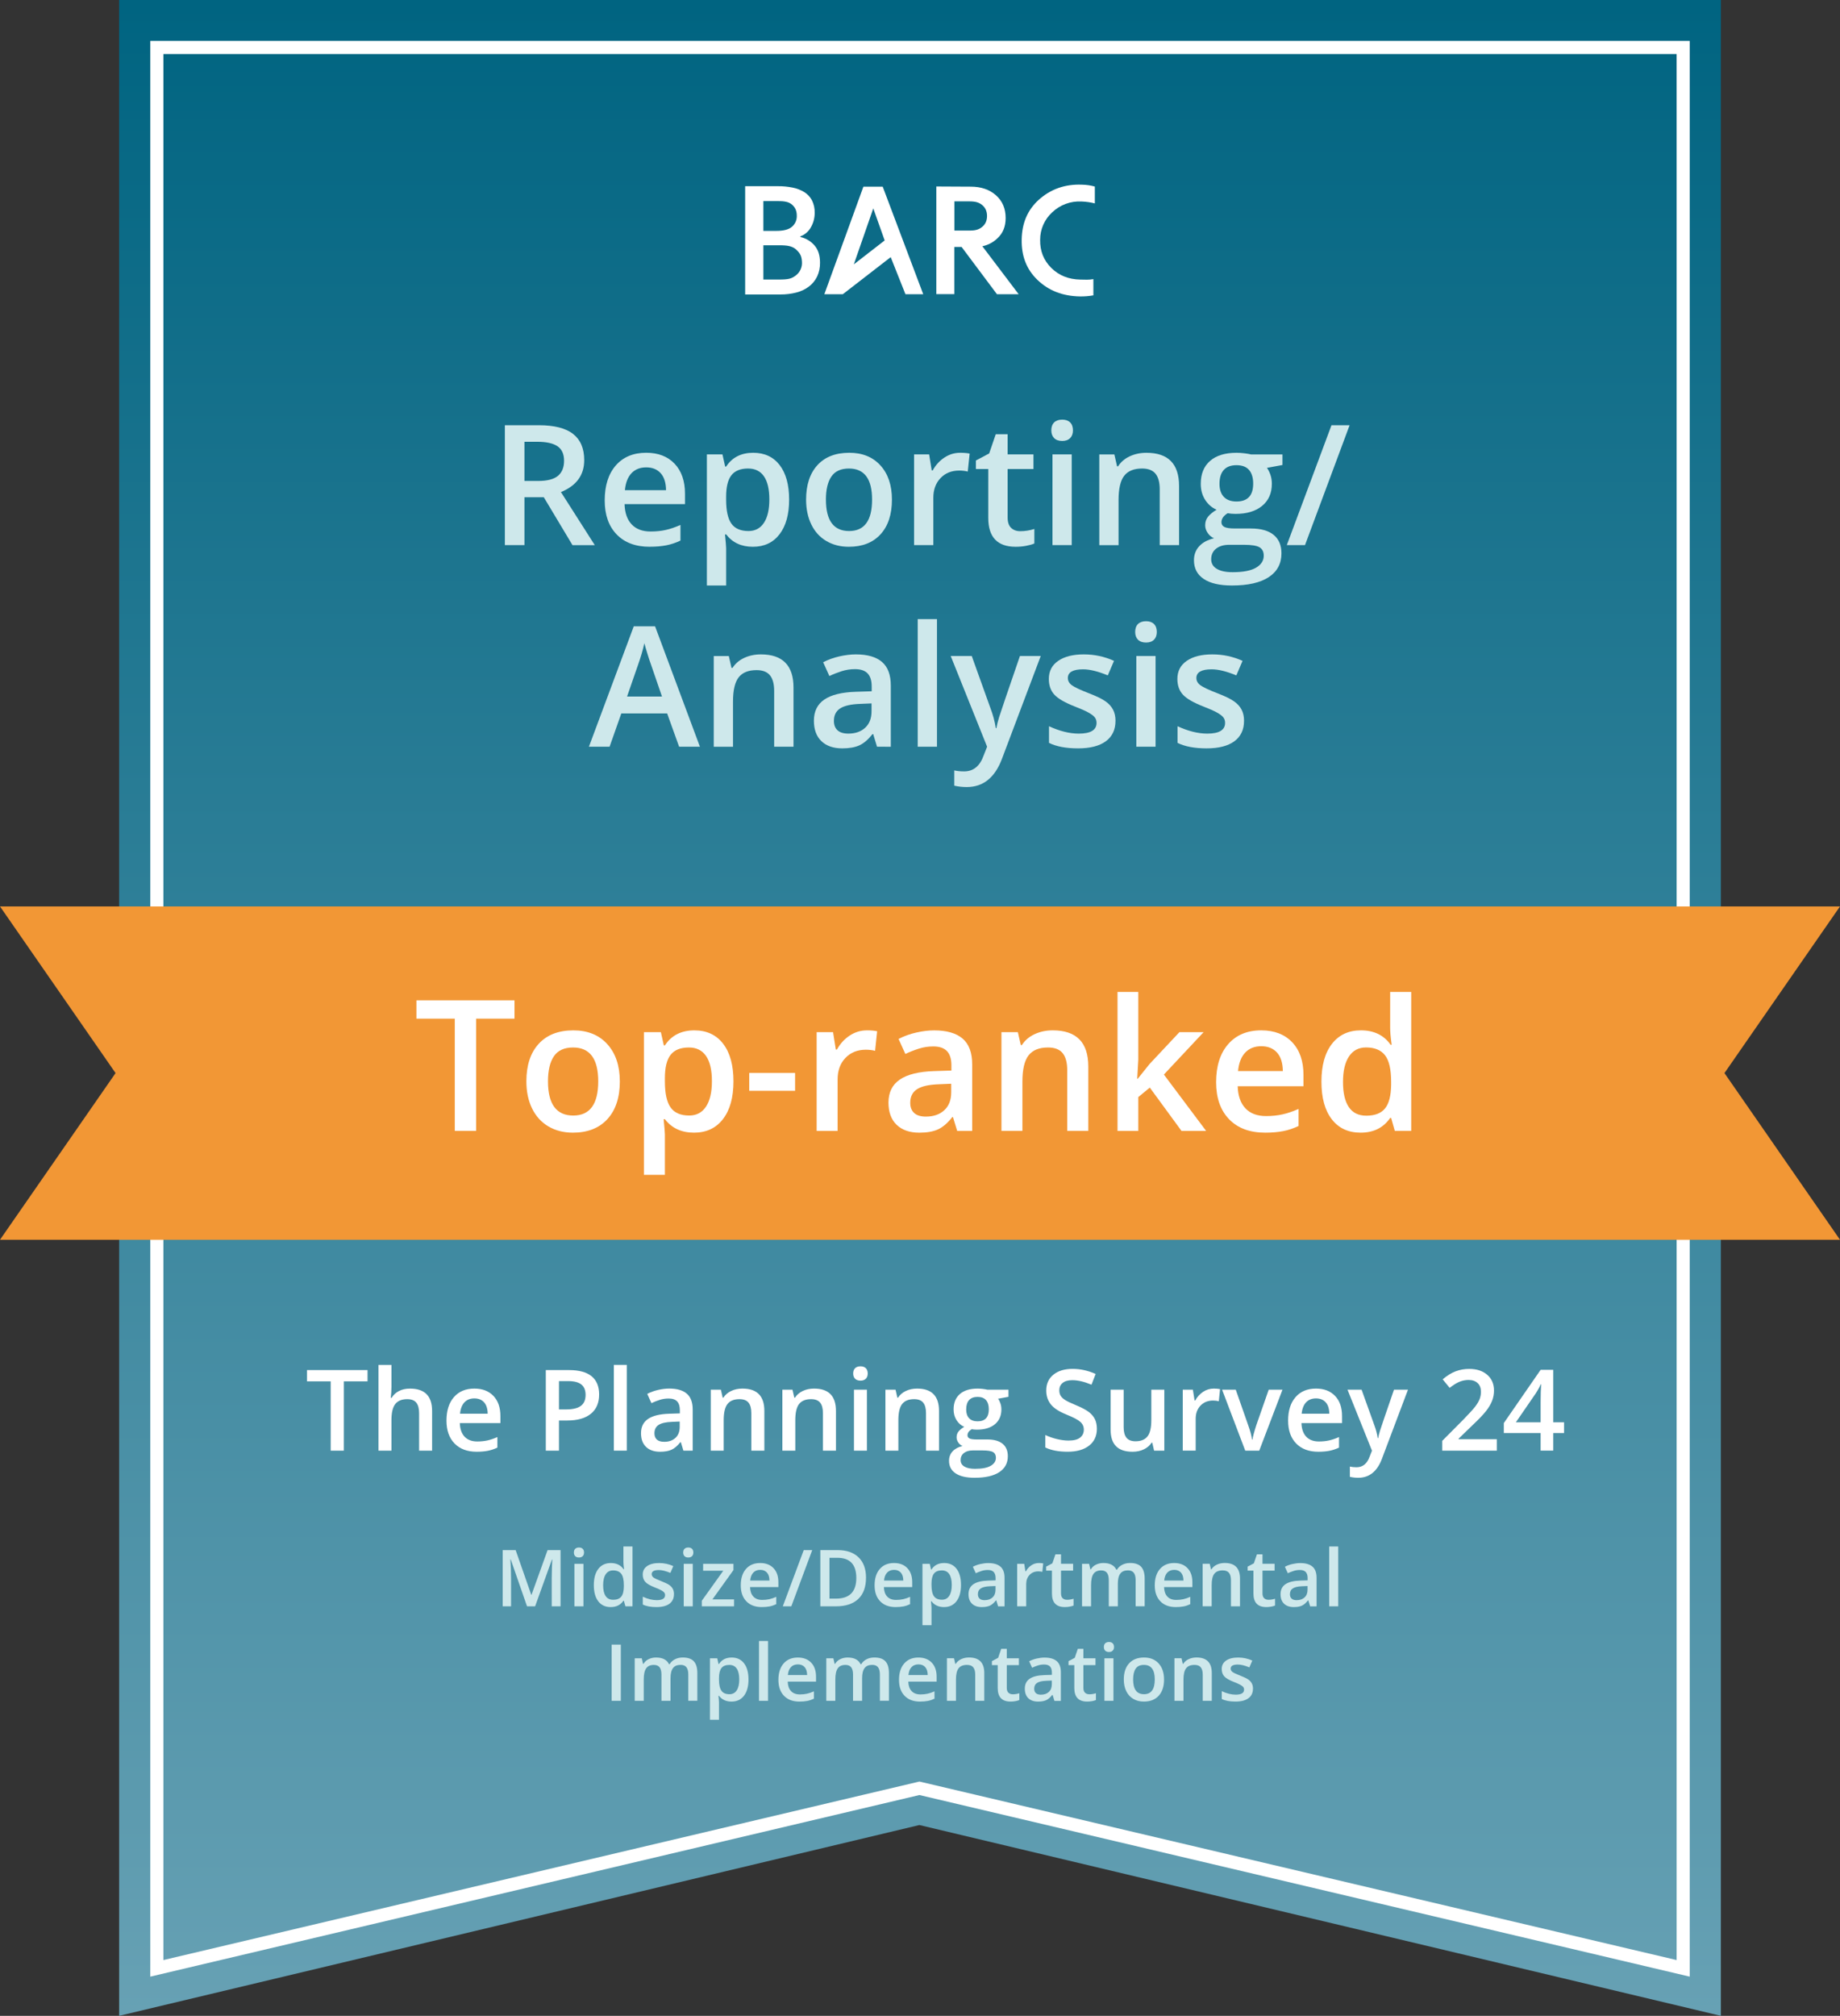 <svg viewBox="0 0 105.354 115.374" xmlns="http://www.w3.org/2000/svg" xmlns:xlink="http://www.w3.org/1999/xlink"><rect x="0" y="0" width="105.354" height="115.374" fill="#333333" stroke="none"/><clipPath id="a"><path d="m6.821 0v115.374l45.821-10.92 45.891 10.92v-115.374z"/></clipPath><linearGradient id="b" gradientTransform="matrix(0 115.374 115.374 -0 -62172.951 -18806.054)" gradientUnits="userSpaceOnUse" x1="163.001" x2="164.001" y1="539.337" y2="539.337"><stop offset="0" stop-color="#006481"/><stop offset="1" stop-color="#67a1b4"/></linearGradient><g clip-path="url(#a)"><path d="m6.821 0h91.712v115.374h-91.712z" fill="url(#b)"/></g><path d="m8.606 113.131v-110.79h88.143v110.79l-44.105-10.394zm44.038-11.166.086.02 43.268 10.197v-109.089h-86.641v109.089z" fill="#fff"/><g fill="#cee8eb"><path d="m30.029 28.458v2.742h-1.122v-6.863h1.938c.886 0 1.542.166 1.967.498.426.332.639.833.639 1.502 0 .854-.444 1.463-1.333 1.826l1.938 3.038h-1.276l-1.644-2.742h-1.107zm0-.93h.779c.522 0 .901-.097 1.136-.291.234-.194.353-.482.353-.864 0-.388-.127-.667-.381-.835-.253-.169-.635-.253-1.146-.253h-.741v2.244z"/><path d="m37.203 31.294c-.808 0-1.439-.235-1.895-.707-.456-.471-.684-1.12-.684-1.946 0-.848.212-1.515.634-2 .423-.485 1.003-.728 1.742-.728.686 0 1.227.208 1.624.625.397.416.597.989.597 1.718v.596h-3.46c.016.504.151.891.408 1.162.257.271.618.406 1.084.406.307 0 .593-.029.857-.087.265-.058.548-.154.852-.289v.896c-.269.128-.541.219-.816.272s-.59.08-.943.08zm-.202-4.544c-.351 0-.632.111-.843.333s-.337.546-.378.972h2.356c-.006-.429-.109-.753-.31-.974s-.476-.331-.826-.331z"/><path d="m43.107 31.294c-.657 0-1.167-.236-1.53-.708h-.065c.044.438.065.704.065.798v2.126h-1.103v-7.502h.892c.025.097.076.329.155.695h.056c.345-.526.861-.789 1.55-.789.647 0 1.152.235 1.514.704.361.47.542 1.128.542 1.977s-.184 1.51-.552 1.986c-.367.476-.875.713-1.523.713zm-.268-4.479c-.438 0-.758.128-.96.385-.201.257-.303.667-.303 1.23v.165c0 .632.101 1.09.301 1.373s.527.425.981.425c.382 0 .676-.156.882-.469.207-.313.311-.759.311-1.338 0-.582-.103-1.023-.308-1.322s-.507-.448-.904-.448z"/><path d="m51.07 28.595c0 .848-.218 1.51-.653 1.986-.435.476-1.04.713-1.816.713-.485 0-.914-.109-1.286-.329-.373-.219-.659-.533-.859-.943s-.301-.886-.301-1.427c0-.842.216-1.499.648-1.972.432-.473 1.04-.709 1.826-.709.751 0 1.346.242 1.784.726.438.483.657 1.135.657 1.955zm-3.779 0c0 1.199.442 1.798 1.328 1.798.876 0 1.314-.599 1.314-1.798 0-1.186-.441-1.779-1.323-1.779-.464 0-.8.153-1.008.46-.208.307-.312.747-.312 1.319z"/><path d="m54.97 25.914c.223 0 .405.016.55.047l-.108 1.028c-.156-.038-.319-.057-.488-.057-.44 0-.799.144-1.072.432-.274.288-.411.662-.411 1.122v2.713h-1.103v-5.192h.863l.146.916h.057c.172-.31.396-.555.674-.737.276-.182.575-.272.894-.272z"/><path d="m58.417 30.402c.27 0 .538-.042.808-.127v.831c-.122.053-.279.098-.472.134-.192.036-.392.054-.599.054-1.045 0-1.568-.551-1.568-1.652v-2.798h-.709v-.488l.761-.404.376-1.099h.681v1.155h1.479v.836h-1.479v2.779c0 .266.066.462.199.589.133.127.308.19.523.19z"/><path d="m60.196 24.632c0-.197.055-.349.162-.455.108-.106.263-.16.463-.16.193 0 .345.053.453.16.107.106.161.258.161.455 0 .188-.054.336-.161.444-.108.108-.26.162-.453.162-.2 0-.354-.054-.463-.162-.107-.108-.162-.256-.162-.444zm1.169 6.568h-1.103v-5.192h1.103z"/><path d="m67.51 31.2h-1.107v-3.192c0-.4-.081-.699-.242-.896s-.417-.296-.768-.296c-.467 0-.808.138-1.023.413s-.324.737-.324 1.385v2.587h-1.103v-5.192h.863l.155.681h.056c.157-.247.379-.438.667-.573.288-.134.607-.202.958-.202 1.245 0 1.868.634 1.868 1.901v3.385z"/><path d="m73.43 26.008v.606l-.888.164c.081.11.148.244.202.404.053.16.079.329.079.507 0 .535-.185.957-.554 1.263s-.878.46-1.525.46c-.166 0-.316-.013-.451-.038-.237.147-.356.319-.356.517 0 .119.056.208.167.268.11.059.314.089.612.089h.906c.572 0 1.008.122 1.305.366.298.244.446.596.446 1.056 0 .588-.242 1.042-.728 1.362-.485.319-1.187.479-2.104.479-.707 0-1.247-.125-1.619-.375-.373-.25-.559-.607-.559-1.07 0-.319.101-.587.303-.805.201-.217.484-.369.847-.453-.146-.062-.268-.163-.363-.303-.096-.139-.144-.286-.144-.439 0-.194.055-.358.164-.493.11-.135.272-.268.488-.399-.269-.116-.487-.305-.654-.566-.168-.261-.251-.567-.251-.918 0-.563.177-1 .532-1.31.355-.31.861-.465 1.519-.465.147 0 .302.01.463.031.161.02.282.042.363.063h1.799zm-4.08 6c0 .238.107.421.321.549.215.128.516.192.904.192.601 0 1.048-.086 1.343-.258.294-.172.441-.401.441-.686 0-.225-.081-.386-.242-.481-.161-.096-.461-.143-.899-.143h-.835c-.316 0-.567.074-.754.223-.187.149-.279.35-.279.604zm.475-4.319c0 .326.083.576.251.751.167.175.407.263.721.263.639 0 .957-.341.957-1.023 0-.338-.079-.599-.236-.782-.158-.183-.398-.274-.721-.274-.319 0-.562.091-.726.272-.164.181-.246.446-.246.793z"/><path d="m77.275 24.337-2.554 6.863h-1.042l2.559-6.863h1.037z"/><path d="m38.885 42.738-.686-1.906h-2.624l-.672 1.906h-1.183l2.568-6.892h1.22l2.568 6.892h-1.192zm-.981-2.873-.643-1.869c-.047-.125-.112-.322-.195-.591s-.14-.466-.171-.591c-.085.385-.208.806-.371 1.263l-.62 1.789z"/><path d="m45.434 42.738h-1.107v-3.192c0-.4-.081-.699-.242-.896s-.417-.296-.768-.296c-.467 0-.808.138-1.023.413s-.324.737-.324 1.385v2.587h-1.103v-5.192h.863l.155.681h.056c.157-.247.379-.438.667-.573.288-.134.607-.202.958-.202 1.245 0 1.868.634 1.868 1.901v3.385z"/><path d="m50.217 42.738-.221-.723h-.037c-.251.316-.503.531-.756.646-.254.114-.579.171-.977.171-.51 0-.908-.138-1.194-.413-.287-.275-.43-.665-.43-1.169 0-.535.198-.939.596-1.211.397-.272 1.003-.421 1.817-.446l.896-.028v-.277c0-.332-.078-.58-.232-.744-.155-.164-.396-.246-.721-.246-.267 0-.521.039-.766.117s-.479.17-.704.277l-.356-.789c.281-.147.59-.259.925-.335s.65-.115.948-.115c.66 0 1.159.144 1.495.432.337.288.505.74.505 1.356v3.498zm-1.643-.751c.4 0 .722-.112.965-.336.242-.224.363-.538.363-.941v-.451l-.666.028c-.521.019-.897.106-1.134.261s-.354.392-.354.711c0 .232.068.411.206.538.138.127.345.19.62.19z"/><path d="m53.649 42.738h-1.103v-7.305h1.103z"/><path d="m54.438 37.545h1.202l1.056 2.944c.16.419.267.813.319 1.183h.038c.027-.172.079-.381.154-.627s.473-1.412 1.192-3.5h1.192l-2.22 5.882c-.404 1.08-1.077 1.62-2.02 1.62-.244 0-.481-.026-.713-.08v-.873c.166.038.354.056.567.056.532 0 .906-.308 1.122-.925l.192-.488-2.084-5.192z"/><path d="m63.87 41.259c0 .507-.185.896-.554 1.167-.369.271-.898.406-1.587.406-.691 0-1.247-.104-1.666-.314v-.953c.61.282 1.178.423 1.704.423.679 0 1.019-.205 1.019-.615 0-.131-.038-.241-.112-.329-.075-.087-.199-.178-.371-.272-.173-.094-.412-.201-.719-.319-.598-.232-1.002-.463-1.213-.695-.212-.231-.317-.532-.317-.901 0-.444.18-.79.538-1.035.357-.246.846-.369 1.462-.369.61 0 1.188.124 1.732.371l-.356.831c-.561-.231-1.031-.347-1.413-.347-.583 0-.874.166-.874.498 0 .163.076.3.229.413.151.113.482.268.992.465.429.166.74.318.935.456s.338.296.432.476c.094.18.141.396.141.646z"/><path d="m64.997 36.17c0-.197.055-.349.162-.455.108-.106.263-.16.463-.16.193 0 .345.053.453.16.107.106.161.258.161.455 0 .188-.054.336-.161.444-.108.108-.26.162-.453.162-.2 0-.354-.054-.463-.162-.107-.108-.162-.256-.162-.444zm1.169 6.568h-1.103v-5.192h1.103z"/><path d="m71.23 41.259c0 .507-.185.896-.554 1.167-.369.271-.898.406-1.587.406-.691 0-1.247-.104-1.666-.314v-.953c.61.282 1.178.423 1.704.423.679 0 1.019-.205 1.019-.615 0-.131-.038-.241-.112-.329-.075-.087-.199-.178-.371-.272-.173-.094-.412-.201-.719-.319-.598-.232-1.002-.463-1.213-.695-.212-.231-.317-.532-.317-.901 0-.444.18-.79.538-1.035.357-.246.846-.369 1.462-.369.61 0 1.188.124 1.732.371l-.356.831c-.561-.231-1.031-.347-1.413-.347-.583 0-.874.166-.874.498 0 .163.076.3.229.413.151.113.482.268.992.465.429.166.74.318.935.456s.338.296.432.476c.094.18.141.396.141.646z"/><path d="m30.176 91.936-.933-2.687h-.018c.024.399.037.773.037 1.123v1.564h-.478v-3.217h.741l.894 2.559h.014l.92-2.559h.743v3.217h-.506v-1.591c0-.16.004-.369.012-.625.009-.257.016-.413.021-.467h-.018l-.966 2.683h-.465z"/><path d="m32.859 88.858c0-.092.025-.164.076-.213s.123-.075.217-.075c.091 0 .161.025.212.075s.076.121.076.213c0 .088-.025.157-.076.208s-.121.076-.212.076c-.094 0-.166-.025-.217-.076s-.076-.12-.076-.208zm.548 3.079h-.517v-2.434h.517z"/><path d="m34.967 91.98c-.304 0-.541-.11-.711-.33s-.255-.529-.255-.926c0-.399.086-.71.259-.932.172-.222.411-.333.716-.333.32 0 .563.118.73.354h.026c-.024-.175-.037-.312-.037-.414v-.887h.52v3.424h-.405l-.09-.319h-.024c-.166.242-.408.363-.729.363zm.139-.418c.213 0 .367-.06.465-.179.097-.12.146-.314.149-.583v-.072c0-.307-.05-.524-.149-.654-.101-.129-.257-.193-.469-.193-.183 0-.322.074-.421.221s-.147.357-.147.63c0 .27.048.476.144.617.095.142.238.212.429.212z"/><path d="m38.589 91.243c0 .238-.087.42-.26.547s-.421.19-.744.19c-.324 0-.584-.049-.781-.147v-.447c.286.132.553.198.799.198.318 0 .478-.096.478-.288 0-.062-.018-.113-.053-.154s-.093-.083-.174-.127c-.08-.044-.192-.094-.337-.15-.28-.108-.47-.217-.568-.326-.099-.108-.148-.25-.148-.422 0-.208.084-.37.252-.485s.396-.173.686-.173c.286 0 .557.058.812.174l-.167.39c-.263-.108-.483-.163-.662-.163-.273 0-.409.078-.409.233 0 .077.035.141.106.194s.227.125.466.218c.2.078.347.149.438.213s.158.139.202.224c.044.084.066.185.066.302z"/><path d="m39.118 88.858c0-.092.025-.164.076-.213s.123-.075.217-.075c.091 0 .161.025.212.075s.076.121.076.213c0 .088-.025.157-.076.208s-.121.076-.212.076c-.094 0-.166-.025-.217-.076s-.076-.12-.076-.208zm.548 3.079h-.517v-2.434h.517z"/><path d="m42.031 91.936h-1.847v-.319l1.23-1.719h-1.155v-.396h1.736v.361l-1.204 1.677h1.239v.396z"/><path d="m43.622 91.98c-.379 0-.675-.11-.888-.331-.214-.221-.32-.525-.32-.912 0-.397.099-.71.297-.938s.471-.341.816-.341c.321 0 .575.098.762.293.187.195.279.463.279.805v.28h-1.622c.008.236.071.417.191.544s.29.19.509.19c.144 0 .277-.014.401-.041.124-.027.257-.072.399-.135v.42c-.126.06-.254.103-.383.128-.129.025-.276.037-.442.037zm-.095-2.13c-.164 0-.296.052-.395.156-.1.104-.158.256-.178.455h1.104c-.003-.201-.051-.353-.145-.457s-.224-.155-.388-.155z"/><path d="m46.506 88.719-1.197 3.217h-.488l1.199-3.217h.486z"/><path d="m49.585 90.297c0 .531-.147.938-.442 1.218s-.72.421-1.273.421h-.9v-3.217h.994c.513 0 .911.138 1.195.414.284.276.427.664.427 1.164zm-.555.018c0-.77-.359-1.155-1.08-1.155h-.456v2.335h.375c.774 0 1.161-.393 1.161-1.18z"/><path d="m51.285 91.98c-.379 0-.675-.11-.888-.331-.214-.221-.32-.525-.32-.912 0-.397.099-.71.297-.938s.471-.341.816-.341c.321 0 .575.098.762.293.187.195.279.463.279.805v.28h-1.622c.008.236.071.417.191.544s.29.19.509.19c.144 0 .277-.014.401-.041.124-.027.257-.072.399-.135v.42c-.126.06-.254.103-.383.128-.129.025-.276.037-.442.037zm-.095-2.13c-.164 0-.296.052-.395.156-.1.104-.158.256-.178.455h1.104c-.003-.201-.051-.353-.145-.457s-.224-.155-.388-.155z"/><path d="m54.053 91.98c-.309 0-.548-.111-.718-.332h-.03c.021.205.03.33.03.374v.997h-.517v-3.517h.418c.012.046.036.154.072.326h.026c.161-.246.403-.37.727-.37.304 0 .54.11.709.33.17.22.255.529.255.927s-.087.708-.259.931c-.173.223-.41.334-.714.334zm-.126-2.099c-.205 0-.355.06-.45.18-.094.121-.142.312-.142.577v.077c0 .296.047.511.141.644s.247.199.46.199c.18 0 .317-.073.414-.22.097-.146.146-.355.146-.627 0-.273-.049-.479-.145-.62s-.237-.21-.424-.21z"/><path d="m57.149 91.936-.104-.339h-.018c-.117.148-.235.249-.354.303-.118.053-.271.08-.458.08-.238 0-.426-.064-.56-.193-.134-.129-.201-.312-.201-.548 0-.25.093-.44.279-.567.187-.128.47-.197.852-.209l.42-.013v-.129c0-.156-.036-.272-.108-.349s-.186-.115-.338-.115c-.125 0-.244.018-.358.055s-.225.08-.33.13l-.168-.37c.133-.069.277-.122.434-.157.157-.036.306-.054.445-.054.31 0 .543.068.7.203.158.135.236.347.236.636v1.64h-.369zm-.771-.352c.188 0 .339-.052.452-.157.114-.105.171-.252.171-.441v-.211l-.312.013c-.243.009-.421.05-.531.123-.111.072-.166.184-.166.333 0 .109.032.193.097.252.064.06.161.089.29.089z"/><path d="m59.475 89.458c.104 0 .189.007.257.022l-.05.482c-.074-.018-.15-.026-.229-.026-.207 0-.374.068-.503.203-.128.135-.192.31-.192.526v1.272h-.517v-2.434h.404l.068.429h.026c.081-.145.187-.26.315-.345.13-.085.27-.128.42-.128z"/><path d="m61.09 91.562c.126 0 .252-.02.379-.06v.39c-.058.025-.132.046-.222.062-.09.017-.184.025-.28.025-.49 0-.735-.258-.735-.774v-1.312h-.332v-.229l.356-.189.176-.515h.319v.541h.693v.392h-.693v1.303c0 .125.031.217.094.276.062.06.144.089.245.089z"/><path d="m64.006 91.936h-.52v-1.501c0-.186-.035-.325-.105-.417-.07-.091-.181-.137-.33-.137-.2 0-.346.065-.439.195-.093.129-.14.346-.14.648v1.212h-.517v-2.434h.404l.073.319h.026c.067-.116.165-.206.293-.269.129-.063.27-.095.424-.095.374 0 .622.128.744.383h.035c.071-.121.173-.214.304-.282.131-.068.28-.102.449-.102.29 0 .502.074.635.22s.199.371.199.671v1.586h-.518v-1.501c0-.186-.035-.325-.106-.417-.071-.091-.182-.137-.331-.137-.201 0-.349.062-.441.188-.094.125-.14.318-.14.578v1.29z"/><path d="m67.327 91.98c-.379 0-.675-.11-.888-.331-.214-.221-.32-.525-.32-.912 0-.397.099-.71.297-.938s.471-.341.816-.341c.321 0 .575.098.762.293.187.195.279.463.279.805v.28h-1.622c.008.236.071.417.191.544s.29.19.509.19c.144 0 .277-.014.401-.041.124-.027.257-.072.399-.135v.42c-.126.06-.254.103-.383.128-.129.025-.276.037-.442.037zm-.095-2.13c-.164 0-.296.052-.395.156-.1.104-.158.256-.178.455h1.104c-.003-.201-.051-.353-.145-.457s-.224-.155-.388-.155z"/><path d="m71.001 91.936h-.52v-1.497c0-.188-.037-.328-.113-.42-.075-.093-.195-.139-.359-.139-.219 0-.379.064-.479.193-.102.129-.152.346-.152.649v1.212h-.517v-2.434h.404l.073.319h.026c.073-.116.177-.206.312-.269.135-.063.284-.095.448-.095.584 0 .876.297.876.892v1.586z"/><path d="m72.627 91.562c.126 0 .252-.02.379-.06v.39c-.058.025-.132.046-.222.062-.09.017-.184.025-.28.025-.49 0-.735-.258-.735-.774v-1.312h-.332v-.229l.356-.189.176-.515h.319v.541h.693v.392h-.693v1.303c0 .125.031.217.094.276.062.06.144.089.245.089z"/><path d="m75.015 91.936-.104-.339h-.018c-.117.148-.235.249-.354.303-.118.053-.271.08-.458.08-.238 0-.426-.064-.56-.193-.134-.129-.201-.312-.201-.548 0-.25.093-.44.279-.567.187-.128.47-.197.852-.209l.42-.013v-.129c0-.156-.036-.272-.108-.349s-.186-.115-.338-.115c-.125 0-.244.018-.358.055s-.225.08-.33.13l-.168-.37c.133-.069.277-.122.434-.157.157-.036.306-.054.445-.054.31 0 .543.068.7.203.158.135.236.347.236.636v1.64h-.369zm-.771-.352c.188 0 .339-.052.452-.157.114-.105.171-.252.171-.441v-.211l-.312.013c-.243.009-.421.05-.531.123-.111.072-.166.184-.166.333 0 .109.032.193.097.252.064.06.161.089.29.089z"/><path d="m76.624 91.936h-.517v-3.424h.517z"/><path d="m35.022 97.345v-3.217h.525v3.217z"/><path d="m38.393 97.345h-.52v-1.501c0-.186-.035-.325-.105-.417-.07-.091-.181-.137-.33-.137-.2 0-.346.065-.439.195-.093.129-.14.346-.14.648v1.212h-.517v-2.434h.404l.073.319h.026c.067-.116.165-.206.293-.269.129-.063.27-.095.424-.095.374 0 .622.128.744.383h.035c.071-.121.173-.214.304-.282.131-.068.28-.102.449-.102.29 0 .502.074.635.22s.199.371.199.671v1.586h-.518v-1.501c0-.186-.035-.325-.106-.417-.071-.091-.182-.137-.331-.137-.201 0-.349.062-.441.188-.094.125-.14.318-.14.578v1.29z"/><path d="m41.885 97.389c-.309 0-.548-.111-.718-.332h-.03c.021.205.03.33.03.374v.997h-.517v-3.517h.418c.012.046.036.154.072.326h.026c.161-.246.403-.37.727-.37.304 0 .54.11.709.33.17.22.255.529.255.927s-.087.708-.259.931c-.173.223-.41.334-.714.334zm-.126-2.099c-.205 0-.355.06-.45.18-.094.121-.142.312-.142.577v.077c0 .296.047.511.141.644s.247.199.46.199c.18 0 .317-.073.414-.22.097-.146.146-.355.146-.627 0-.273-.049-.479-.145-.62s-.237-.21-.424-.21z"/><path d="m43.976 97.345h-.517v-3.424h.517z"/><path d="m45.778 97.389c-.379 0-.675-.11-.888-.331-.214-.221-.32-.525-.32-.912 0-.397.099-.71.297-.938s.471-.341.816-.341c.321 0 .575.098.762.293.187.195.279.463.279.805v.28h-1.622c.008.236.071.417.191.544s.29.19.509.19c.144 0 .277-.014.401-.041.124-.027.257-.072.399-.135v.42c-.126.06-.254.103-.383.128-.129.025-.276.037-.442.037zm-.095-2.13c-.164 0-.296.052-.395.156-.1.104-.158.256-.178.455h1.104c-.003-.201-.051-.353-.145-.457s-.224-.155-.388-.155z"/><path d="m49.363 97.345h-.52v-1.501c0-.186-.035-.325-.105-.417-.07-.091-.181-.137-.33-.137-.2 0-.346.065-.439.195-.093.129-.14.346-.14.648v1.212h-.517v-2.434h.404l.073.319h.026c.067-.116.165-.206.293-.269.129-.063.27-.095.424-.095.374 0 .622.128.744.383h.035c.071-.121.173-.214.304-.282.131-.068.28-.102.449-.102.29 0 .502.074.635.22s.199.371.199.671v1.586h-.518v-1.501c0-.186-.035-.325-.106-.417-.071-.091-.182-.137-.331-.137-.201 0-.349.062-.441.188-.094.125-.14.318-.14.578v1.29z"/><path d="m52.683 97.389c-.379 0-.675-.11-.888-.331-.214-.221-.32-.525-.32-.912 0-.397.099-.71.297-.938s.471-.341.816-.341c.321 0 .575.098.762.293.187.195.279.463.279.805v.28h-1.622c.008.236.071.417.191.544s.29.19.509.19c.144 0 .277-.014.401-.041.124-.027.257-.072.399-.135v.42c-.126.06-.254.103-.383.128-.129.025-.276.037-.442.037zm-.095-2.13c-.164 0-.296.052-.395.156-.1.104-.158.256-.178.455h1.104c-.003-.201-.051-.353-.145-.457s-.224-.155-.388-.155z"/><path d="m56.359 97.345h-.52v-1.497c0-.188-.037-.328-.113-.42-.075-.093-.195-.139-.359-.139-.219 0-.379.064-.479.193-.102.129-.152.346-.152.649v1.212h-.517v-2.434h.404l.073.319h.026c.073-.116.177-.206.312-.269.135-.063.284-.095.448-.095.584 0 .876.297.876.892v1.586z"/><path d="m57.985 96.971c.126 0 .252-.02.379-.06v.39c-.058.025-.132.046-.222.062-.09.017-.184.025-.28.025-.49 0-.735-.258-.735-.774v-1.312h-.332v-.229l.356-.189.176-.515h.319v.541h.693v.392h-.693v1.303c0 .125.031.217.094.276.062.06.144.089.245.089z"/><path d="m60.373 97.345-.104-.339h-.018c-.117.148-.235.249-.354.303-.118.053-.271.08-.458.08-.238 0-.426-.064-.56-.193-.134-.129-.201-.312-.201-.548 0-.25.093-.44.279-.567.187-.128.47-.197.852-.209l.42-.013v-.129c0-.156-.036-.272-.108-.349s-.186-.115-.338-.115c-.125 0-.244.018-.358.055s-.225.08-.33.13l-.168-.37c.133-.069.277-.122.434-.157.157-.036.306-.054.445-.054.31 0 .543.068.7.203.158.135.236.347.236.636v1.64h-.369zm-.771-.352c.188 0 .339-.052.452-.157.114-.105.171-.252.171-.441v-.211l-.312.013c-.243.009-.421.05-.531.123-.111.072-.166.184-.166.333 0 .109.032.193.097.252.064.06.161.089.29.089z"/><path d="m62.371 96.971c.126 0 .252-.02.379-.06v.39c-.058.025-.132.046-.222.062-.09.017-.184.025-.28.025-.49 0-.735-.258-.735-.774v-1.312h-.332v-.229l.356-.189.176-.515h.319v.541h.693v.392h-.693v1.303c0 .125.031.217.094.276.062.06.144.089.245.089z"/><path d="m63.205 94.266c0-.092.025-.164.076-.213s.123-.075.217-.075c.091 0 .161.025.212.075s.076.121.076.213c0 .088-.025.157-.076.208s-.121.076-.212.076c-.094 0-.166-.025-.217-.076s-.076-.12-.076-.208zm.548 3.079h-.517v-2.434h.517z"/><path d="m66.651 96.123c0 .397-.102.708-.306.931s-.488.334-.852.334c-.228 0-.429-.051-.604-.154-.174-.103-.309-.25-.402-.442-.094-.192-.141-.415-.141-.669 0-.395.102-.703.304-.924s.487-.333.855-.333c.353 0 .631.113.837.34.205.227.308.532.308.917zm-1.771 0c0 .562.208.843.623.843.41 0 .616-.281.616-.843 0-.556-.207-.834-.621-.834-.217 0-.374.072-.472.215-.098.144-.146.35-.146.619z"/><path d="m69.386 97.345h-.52v-1.497c0-.188-.037-.328-.113-.42-.075-.093-.195-.139-.359-.139-.219 0-.379.064-.479.193-.102.129-.152.346-.152.649v1.212h-.517v-2.434h.404l.073.319h.026c.073-.116.177-.206.312-.269.135-.063.284-.095.448-.095.584 0 .876.297.876.892v1.586z"/><path d="m71.741 96.651c0 .238-.087.42-.26.547s-.421.19-.744.19c-.324 0-.584-.049-.781-.147v-.447c.286.132.553.198.799.198.318 0 .478-.096.478-.288 0-.062-.018-.113-.053-.154s-.093-.083-.174-.127c-.08-.044-.192-.094-.337-.15-.28-.108-.47-.217-.568-.326-.099-.108-.148-.25-.148-.422 0-.208.084-.37.252-.485s.396-.173.686-.173c.286 0 .557.058.812.174l-.167.39c-.263-.108-.483-.163-.662-.163-.273 0-.409.078-.409.233 0 .077.035.141.106.194s.227.125.466.218c.2.078.347.149.438.213s.158.139.202.224c.044.084.066.185.066.302z"/></g><path d="m19.688 83.026h-.753v-3.965h-1.356v-.646h3.466v.646h-1.356z" fill="#fff"/><path d="m24.741 83.026h-.744v-2.145c0-.269-.054-.47-.162-.602-.108-.133-.28-.199-.516-.199-.312 0-.54.093-.687.279s-.219.498-.219.936v1.731h-.741v-4.908h.741v1.246c0 .2-.013.414-.038.641h.047c.102-.168.241-.299.422-.391.18-.093.389-.139.629-.139.845 0 1.268.426 1.268 1.278z" fill="#fff"/><path d="m27.296 83.089c-.543 0-.967-.158-1.273-.475-.306-.316-.459-.752-.459-1.308 0-.57.143-1.018.426-1.343.284-.326.675-.489 1.171-.489.46 0 .824.14 1.091.42.268.279.4.664.4 1.154v.4h-2.324c.011.339.102.599.274.781.173.182.415.273.729.273.206 0 .398-.02.576-.059.178-.039.368-.104.572-.194v.603c-.181.086-.364.147-.549.183-.186.036-.396.054-.634.054zm-.136-3.053c-.235 0-.425.075-.566.224s-.227.367-.254.653h1.583c-.004-.288-.073-.506-.208-.654-.135-.148-.319-.223-.555-.223z" fill="#fff"/><path d="m34.305 79.809c0 .481-.158.851-.474 1.107-.315.257-.764.385-1.347.385h-.479v1.725h-.754v-4.611h1.328c.576 0 1.008.118 1.295.353.287.236.431.583.431 1.041zm-2.3.858h.4c.388 0 .671-.067.853-.202.181-.135.271-.345.271-.631 0-.265-.081-.463-.242-.593-.162-.13-.415-.195-.758-.195h-.523z" fill="#fff"/><path d="m35.888 83.026h-.741v-4.908h.741z" fill="#fff"/><path d="m39.131 83.026-.148-.486h-.025c-.168.212-.338.357-.508.434-.17.077-.389.115-.656.115-.343 0-.61-.092-.803-.277s-.288-.447-.288-.786c0-.359.133-.631.4-.813.267-.183.674-.283 1.221-.3l.603-.019v-.186c0-.223-.053-.39-.156-.5-.104-.11-.266-.166-.484-.166-.179 0-.35.026-.514.079-.164.052-.322.114-.474.186l-.239-.53c.188-.099.396-.174.621-.226.225-.052.438-.078.637-.078.444 0 .779.097 1.005.291.227.193.339.497.339.912v2.35h-.529zm-1.104-.505c.27 0 .485-.075.648-.225s.244-.361.244-.633v-.303l-.447.019c-.35.013-.604.071-.762.175-.159.104-.238.263-.238.478 0 .156.046.276.139.361.093.085.231.127.416.127z" fill="#fff"/><path d="m43.764 83.026h-.744v-2.145c0-.269-.054-.47-.162-.602-.108-.133-.28-.199-.516-.199-.313 0-.543.092-.688.277-.145.185-.217.495-.217.931v1.738h-.741v-3.488h.58l.104.457h.038c.105-.166.255-.294.448-.385s.408-.136.644-.136c.837 0 1.255.426 1.255 1.278v2.274z" fill="#fff"/><path d="m47.864 83.026h-.744v-2.145c0-.269-.054-.47-.162-.602-.108-.133-.28-.199-.516-.199-.313 0-.543.092-.688.277-.145.185-.217.495-.217.931v1.738h-.741v-3.488h.58l.104.457h.038c.105-.166.255-.294.448-.385s.408-.136.644-.136c.837 0 1.255.426 1.255 1.278v2.274z" fill="#fff"/><path d="m48.851 78.613c0-.132.037-.234.109-.306.072-.071.176-.107.311-.107.13 0 .231.036.305.107.072.072.108.174.108.306 0 .126-.036.226-.108.298-.073.073-.175.109-.305.109-.135 0-.238-.036-.311-.109-.072-.072-.109-.172-.109-.298zm.786 4.413h-.741v-3.488h.741z" fill="#fff"/><path d="m53.765 83.026h-.744v-2.145c0-.269-.054-.47-.162-.602-.108-.133-.28-.199-.516-.199-.313 0-.543.092-.688.277-.145.185-.217.495-.217.931v1.738h-.741v-3.488h.58l.104.457h.038c.105-.166.255-.294.448-.385s.408-.136.644-.136c.837 0 1.255.426 1.255 1.278v2.274z" fill="#fff"/><path d="m57.743 79.538v.407l-.596.11c.055.074.1.164.136.271.035.107.054.221.054.341 0 .36-.124.643-.372.849-.249.206-.59.309-1.025.309-.111 0-.213-.008-.303-.025-.16.099-.24.214-.24.347 0 .08.037.14.112.18.074.04.212.06.411.06h.609c.385 0 .677.082.877.246.199.164.3.4.3.709 0 .396-.163.7-.489.915-.326.215-.797.322-1.413.322-.476 0-.838-.084-1.088-.252-.251-.168-.376-.408-.376-.719 0-.215.068-.395.204-.541.135-.146.325-.248.569-.305-.1-.042-.181-.11-.245-.203-.063-.094-.096-.192-.096-.295 0-.13.036-.241.11-.332.073-.09.183-.18.328-.268-.181-.078-.328-.204-.44-.38s-.169-.381-.169-.617c0-.378.12-.672.358-.88s.579-.312 1.021-.312c.099 0 .202.007.311.021s.189.028.244.043h1.208zm-2.74 4.031c0 .16.071.283.216.369.144.086.347.129.607.129.403 0 .704-.058.901-.174.198-.115.297-.269.297-.46 0-.151-.055-.259-.162-.323-.108-.064-.311-.096-.604-.096h-.562c-.212 0-.381.05-.506.15-.125.1-.188.235-.188.405zm.318-2.902c0 .219.056.387.169.505.112.118.273.176.483.176.43 0 .644-.229.644-.688 0-.227-.053-.402-.159-.525s-.268-.185-.484-.185c-.214 0-.377.061-.487.183-.11.122-.165.3-.165.533z" fill="#fff"/><path d="m62.805 81.773c0 .41-.148.732-.444.965-.297.233-.706.35-1.228.35s-.948-.081-1.28-.243v-.713c.21.099.434.177.67.233.237.057.457.085.661.085.299 0 .519-.057.661-.17.142-.114.213-.266.213-.458 0-.172-.065-.319-.196-.438-.13-.12-.399-.262-.807-.426-.421-.17-.718-.365-.89-.583-.173-.219-.259-.481-.259-.789 0-.385.137-.688.41-.908.273-.221.64-.332 1.101-.332.441 0 .881.097 1.318.291l-.239.615c-.41-.172-.776-.258-1.098-.258-.244 0-.43.053-.556.159-.126.106-.189.247-.189.421 0 .12.025.222.076.308.051.085.134.166.249.241s.324.176.625.3c.338.141.586.272.744.394.157.122.273.26.347.413.073.154.11.334.11.542z" fill="#fff"/><path d="m66.08 83.026-.104-.458h-.037c-.104.162-.25.29-.44.382s-.407.139-.651.139c-.423 0-.738-.105-.946-.315-.208-.21-.312-.529-.312-.956v-2.28h.748v2.151c0 .267.055.467.164.601.109.133.28.2.514.2.312 0 .54-.093.687-.279.146-.186.219-.498.219-.935v-1.738h.744v3.488h-.583z" fill="#fff"/><path d="m69.49 79.474c.148 0 .271.011.368.032l-.072.691c-.105-.025-.214-.038-.328-.038-.296 0-.536.097-.721.29-.184.194-.275.445-.275.754v1.823h-.741v-3.488h.58l.098.615h.038c.115-.208.267-.373.452-.495.187-.122.387-.183.602-.183z" fill="#fff"/><path d="m71.3 83.026-1.325-3.488h.782l.71 2.028c.122.341.195.616.221.827h.025c.019-.151.092-.427.221-.827l.709-2.028h.789l-1.331 3.488z" fill="#fff"/><path d="m75.486 83.089c-.543 0-.967-.158-1.273-.475-.306-.316-.459-.752-.459-1.308 0-.57.143-1.018.426-1.343.284-.326.675-.489 1.171-.489.46 0 .824.14 1.091.42.268.279.4.664.4 1.154v.4h-2.324c.011.339.102.599.274.781.173.182.415.273.729.273.206 0 .398-.02.576-.059.178-.039.368-.104.572-.194v.603c-.181.086-.364.147-.549.183-.186.036-.396.054-.634.054zm-.136-3.053c-.235 0-.425.075-.566.224s-.227.367-.254.653h1.583c-.004-.288-.073-.506-.208-.654-.135-.148-.319-.223-.555-.223z" fill="#fff"/><path d="m77.154 79.538h.808l.71 1.978c.106.282.179.547.214.795h.025c.019-.116.054-.256.104-.421.05-.165.317-.949.801-2.351h.801l-1.491 3.952c-.271.725-.724 1.088-1.356 1.088-.164 0-.324-.018-.479-.054v-.586c.111.025.238.038.382.038.357 0 .608-.207.754-.621l.129-.328-1.4-3.488z" fill="#fff"/><path d="m85.705 83.026h-3.125v-.562l1.188-1.195c.352-.359.584-.615.699-.765.114-.15.198-.292.251-.424.052-.133.078-.274.078-.426 0-.208-.062-.373-.188-.492-.125-.12-.298-.18-.519-.18-.177 0-.348.032-.513.098-.165.065-.356.183-.572.353l-.4-.489c.256-.216.505-.37.747-.46s.499-.136.772-.136c.43 0 .773.112 1.031.336.259.224.389.525.389.904 0 .208-.038.406-.112.593-.074.188-.189.38-.344.579s-.411.467-.771.806l-.801.776v.032h2.188v.653z" fill="#fff"/><path d="m89.555 82.019h-.621v1.006h-.722v-1.006h-2.107v-.571l2.107-3.047h.722v3.003h.621zm-1.343-.615v-1.158c0-.412.01-.75.031-1.013h-.025c-.059.139-.151.307-.277.505l-1.146 1.666z" fill="#fff"/><path d="m98.229 51.878h-91.103-7.126l6.617 9.539-6.617 9.54h7.126 91.103 7.125l-6.616-9.54 6.616-9.539z" fill="#f29735"/><path d="m27.262 64.725h-1.222v-6.424h-2.197v-1.047h5.616v1.047h-2.197z" fill="#fff"/><path d="m35.49 61.889c0 .923-.237 1.644-.711 2.162-.474.518-1.133.776-1.978.776-.528 0-.995-.119-1.4-.357-.405-.239-.717-.581-.935-1.027-.219-.446-.327-.964-.327-1.554 0-.916.234-1.632.705-2.146.47-.515 1.133-.771 1.987-.771.818 0 1.466.263 1.942.789s.716 1.236.716 2.128zm-4.114 0c0 1.305.482 1.958 1.446 1.958.954 0 1.431-.652 1.431-1.958 0-1.291-.48-1.937-1.44-1.937-.505 0-.87.167-1.097.501-.227.333-.34.812-.34 1.436z" fill="#fff"/><path d="m39.736 64.827c-.716 0-1.271-.257-1.666-.771h-.071c.047.477.071.767.071.869v2.315h-1.201v-8.166h.971c.027.105.084.357.169.756h.062c.375-.572.937-.858 1.687-.858.705 0 1.254.255 1.647.766.394.511.591 1.229.591 2.151 0 .923-.2 1.644-.601 2.162-.4.518-.953.776-1.658.776zm-.291-4.875c-.478 0-.826.14-1.046.419s-.329.726-.329 1.339v.179c0 .688.108 1.187.327 1.495.218.308.574.462 1.067.462.416 0 .736-.17.961-.511.225-.34.338-.826.338-1.456 0-.634-.112-1.113-.335-1.439-.224-.325-.551-.488-.983-.488z" fill="#fff"/><path d="m42.899 62.431v-1.022h2.626v1.022z" fill="#fff"/><path d="m49.625 58.971c.241 0 .441.017.598.051l-.117 1.119c-.171-.041-.348-.061-.532-.061-.479 0-.869.157-1.167.47-.299.313-.447.721-.447 1.222v2.954h-1.201v-5.652h.94l.158.997h.062c.188-.337.432-.605.733-.802.302-.198.626-.296.974-.296z" fill="#fff"/><path d="m54.806 64.725-.24-.787h-.041c-.272.344-.546.579-.822.703-.276.125-.63.187-1.062.187-.556 0-.989-.15-1.301-.45s-.468-.724-.468-1.272c0-.583.216-1.022.649-1.318.433-.296 1.092-.458 1.978-.485l.976-.031v-.301c0-.361-.084-.631-.253-.81s-.43-.269-.784-.269c-.29 0-.567.043-.833.128s-.521.186-.767.301l-.389-.858c.307-.16.643-.282 1.007-.365s.709-.125 1.032-.125c.719 0 1.262.157 1.628.47.366.313.549.806.549 1.477v3.807h-.858zm-1.788-.818c.436 0 .786-.122 1.05-.365s.396-.585.396-1.024v-.491l-.726.031c-.566.021-.978.115-1.234.284-.258.168-.386.427-.386.774 0 .252.074.447.225.585.15.138.375.207.675.207z" fill="#fff"/><path d="m62.313 64.725h-1.206v-3.475c0-.436-.088-.761-.264-.976-.175-.214-.454-.322-.835-.322-.508 0-.879.15-1.114.45s-.353.802-.353 1.507v2.816h-1.201v-5.652h.94l.169.741h.061c.171-.269.413-.477.727-.623.312-.146.66-.22 1.042-.22 1.355 0 2.034.689 2.034 2.069v3.685z" fill="#fff"/><path d="m65.144 61.741.68-.848 1.707-1.819h1.385l-2.274 2.427 2.417 3.225h-1.41l-1.814-2.479-.659.542v1.937h-1.19v-7.952h1.19v3.879l-.061 1.088h.03z" fill="#fff"/><path d="m72.437 64.827c-.879 0-1.566-.256-2.062-.769-.495-.513-.743-1.219-.743-2.118 0-.923.229-1.649.689-2.177.46-.528 1.092-.792 1.896-.792.746 0 1.335.227 1.768.679.433.453.649 1.077.649 1.871v.649h-3.767c.018.549.165.97.444 1.265.279.295.673.442 1.181.442.334 0 .645-.032.933-.095s.598-.168.928-.314v.976c-.293.14-.59.239-.89.296-.3.058-.642.087-1.026.087zm-.22-4.947c-.382 0-.688.121-.918.363-.229.242-.367.595-.411 1.058h2.565c-.007-.467-.119-.82-.337-1.061-.219-.24-.519-.36-.899-.36z" fill="#fff"/><path d="m77.905 64.827c-.705 0-1.256-.255-1.65-.767-.396-.511-.593-1.228-.593-2.151 0-.926.2-1.648.601-2.164s.954-.774 1.663-.774c.742 0 1.309.274 1.696.823h.062c-.058-.406-.087-.726-.087-.961v-2.06h1.206v7.952h-.94l-.209-.741h-.057c-.385.562-.949.843-1.691.843zm.322-.971c.493 0 .854-.139 1.078-.417s.341-.729.348-1.352v-.169c0-.712-.116-1.218-.348-1.518s-.595-.45-1.089-.45c-.422 0-.748.171-.976.514-.229.342-.343.83-.343 1.464 0 .627.11 1.105.332 1.434s.554.493.997.493z" fill="#fff"/><path d="m62.688 10.677c-.241-.067-.489-.103-.74-.107-.987-.041-1.811.271-2.47.864-.657.594-.963 1.353-.979 2.276-.017.923.262 1.691.899 2.306.637.617 1.449.933 2.438.95.257.004.515-.017.768-.062v-.929c-.254.049-.469.032-.751.027-.669-.012-1.222-.235-1.659-.669-.437-.434-.649-.969-.638-1.606-.002-.601.25-1.174.694-1.578.451-.429 1.06-.652 1.682-.616.255.009.509.045.756.109v-.965z" fill="#fff"/><path d="m50.542 10.684h-1.106l-2.236 6.156h1.056l2.744-2.123.844 2.123h1.018l-2.32-6.156zm-1.654 4.446 1.114-3.202.652 1.833z" fill="#fff"/><path d="m56.247 14.093c.327-.066.627-.224.865-.457.313-.285.469-.671.469-1.159 0-.539-.185-.973-.556-1.302-.371-.328-.852-.492-1.444-.492l-1.969-.01v6.16h1.03v-2.7h.416l2.025 2.706h1.243zm-1.601-.897v-1.671h.869c.381.003.564.075.739.224.174.15.261.354.261.612s-.087.461-.261.611c-.175.149-.358.226-.739.224h-.869z" fill="#fff"/><path d="m46.633 14.043c-.21-.241-.492-.408-.804-.478v-.038c.258-.094.472-.28.602-.521.144-.251.218-.535.216-.824.008-.249-.046-.496-.158-.72-.102-.193-.254-.355-.44-.469-.205-.123-.43-.21-.665-.256-.276-.056-.557-.083-.84-.08h-1.878v6.196h2.031c.303.002.605-.035.899-.11.257-.064.5-.178.713-.336.2-.15.362-.345.472-.568.119-.252.178-.528.171-.806 0-.416-.106-.746-.319-.99m-2.924-2.534h.764c.429-.004.672.037.862.19.178.15.288.341.288.644.009.242-.091.476-.275.635-.182.158-.48.237-.894.237h-.745v-1.706zm1.855 4.258c-.242.182-.405.233-.975.233h-.88v-1.961h.88c.486-.005.757.043.98.228.234.22.33.362.349.708.027.308-.107.607-.354.792" fill="#fff"/></svg>